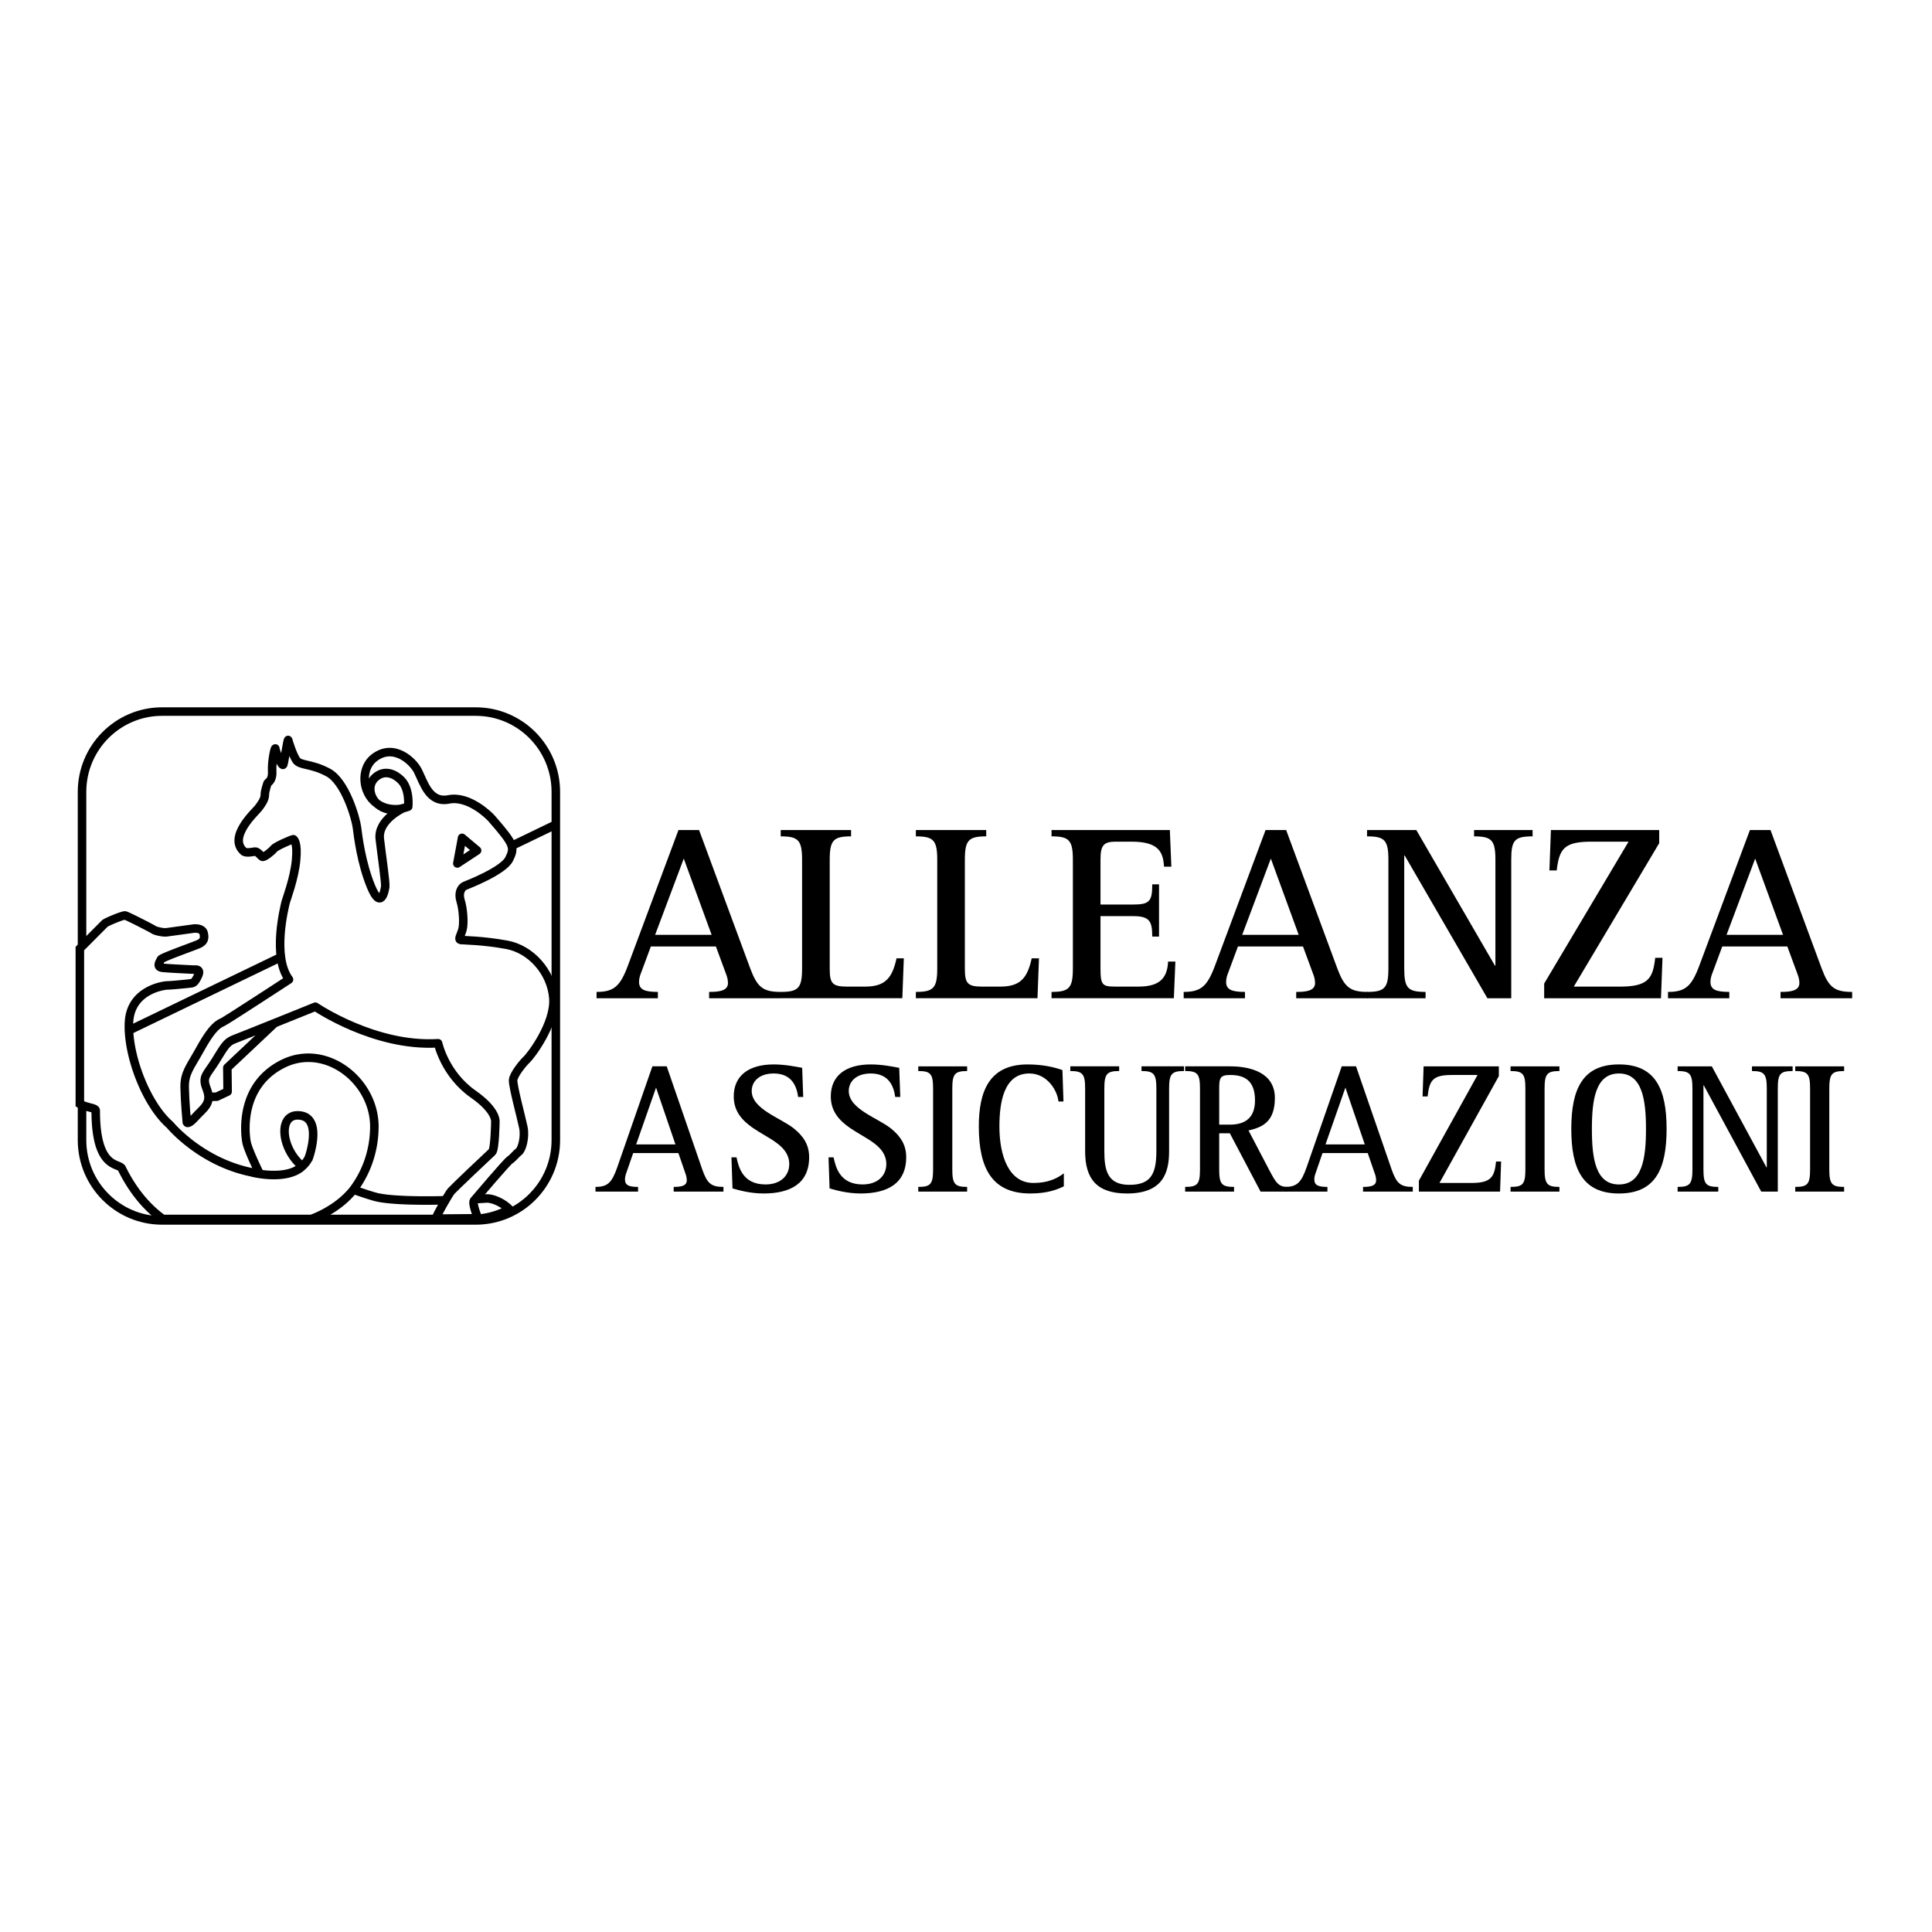 <svg xmlns="http://www.w3.org/2000/svg" width="2500" height="2500" viewBox="0 0 192.756 192.756"><path fill="#fff" d="M0 192.756h192.756V0H0v192.756z"/><path fill="none" stroke="#000" stroke-width=".851" stroke-linecap="round" stroke-linejoin="round" stroke-miterlimit="2.613" d="M10.815 103.793l44.393-21.407"/><path d="M55.455 113.746c0 4.426-3.577 8.016-7.99 8.016H16.174c-4.413 0-7.99-3.59-7.99-8.016V79.01c0-4.427 3.578-8.016 7.99-8.016h31.291c4.413 0 7.99 3.589 7.99 8.016v34.736z" fill="none" stroke="#000" stroke-width=".851" stroke-miterlimit="2.613"/><path d="M48.52 119.574c-4.137.262-8.852.318-10.845-.109-.484-.104-1.539-.459-2.414-.766 1.318-1.754 2.07-3.906 2.089-6.248.036-4.604-4.844-8.439-9.11-6.32s-3.832 6.723-3.651 7.781c.1.586.752 2.02 1.315 3.184-5.601-.789-8.944-4.863-8.944-4.863-2.469-2.16-4.301-7.197-4.084-10.338.216-3.143 3.47-3.58 3.832-3.58.36 0 2.241-.184 2.422-.219.18-.037.361-.148.65-.805.29-.658-.361-.549-.361-.549s-2.458-.109-3.182-.182c-.722-.074-.252-.658-.181-.84.073-.183 3.074-1.242 3.688-1.498.615-.256.687-.584.579-1.096-.109-.511-.796-.511-1.048-.475-.254.037-2.386.329-2.676.366-.289.036-1.048-.11-1.265-.256-.217-.146-2.64-1.388-2.856-1.425-.217-.036-1.879.658-2.025.804l-2.486 2.497v15.496c.732.408 1.582.379 1.582.674 0 5.9 2.313 5.182 2.603 5.771 1.289 2.625 2.866 4.16 4.09 5.037H47.03a7.934 7.934 0 0 0 3.792-.959c-.614-.652-1.679-1.121-2.302-1.082zm-17.677-4.164s-.154.48-.681.947c-2.09-1.695-2.436-5.076-.475-5.076 2.602 0 1.156 4.129 1.156 4.129z" fill-rule="evenodd" clip-rule="evenodd" fill="#fff"/><path d="M48.52 119.574c-4.138.262-8.852.316-10.845-.109-.484-.104-1.539-.459-2.415-.766 1.318-1.754 2.07-3.906 2.09-6.248.036-4.604-4.844-8.439-9.11-6.32-4.267 2.119-3.832 6.723-3.651 7.781.1.586.751 2.02 1.315 3.184-5.601-.789-8.944-4.863-8.944-4.863-2.469-2.16-4.302-7.197-4.084-10.338.216-3.143 3.47-3.58 3.831-3.58.362 0 2.241-.184 2.422-.219.18-.037.362-.148.651-.805.29-.658-.361-.549-.361-.549s-2.459-.109-3.182-.182c-.722-.073-.253-.658-.18-.84.073-.183 3.073-1.242 3.687-1.498.615-.256.688-.585.579-1.096-.108-.512-.795-.511-1.048-.475-.253.037-2.386.329-2.676.366-.29.036-1.047-.109-1.266-.256-.217-.146-2.639-1.387-2.855-1.424-.217-.036-1.879.658-2.024.803-.113.115-1.767 1.775-2.487 2.497v15.496c.732.408 1.583.379 1.583.674 0 5.9 2.312 5.182 2.603 5.771 1.29 2.625 2.866 4.16 4.089 5.037H47.03a7.934 7.934 0 0 0 3.792-.959c-.614-.652-1.679-1.121-2.302-1.082zm-17.677-4.164s-.154.48-.681.949c-2.09-1.697-2.436-5.078-.476-5.078 2.603 0 1.157 4.129 1.157 4.129zm-5.622 1.57c-1.012-.244 3.197 1.059 4.941-.621m.789 5.299s2.639-.842 4.31-2.959" fill="none" stroke="#000" stroke-width=".851" stroke-miterlimit="2.613"/><path fill="none" stroke="#000" stroke-width=".851" stroke-linecap="round" stroke-linejoin="round" stroke-miterlimit="2.613" d="M21.625 109.418l1.084-.51-.028-2.385 4.908-4.628-5.026.839-3.289 4.823.542 1.898 1.809-.037z"/><path d="M55.209 99.557c-.217-2.594-2.242-4.86-4.664-5.298-2.422-.439-4.23-.439-4.555-.475-.325-.037-.035-.403.145-1.023.18-.621.072-2.083-.18-2.886-.254-.803.072-1.352.434-1.498.36-.146 3.831-1.498 4.41-2.666.578-1.169.505-1.461-1.736-4.037-.33-.379-2.332-2.302-4.284-1.917-1.952.384-2.476-1.625-3.091-2.85-.475-.948-2.386-2.794-4.338-1.315s-.922 5.644 2.765 5.096c0 0-2.44 1.15-2.222 3.014.216 1.862.595 4.328.542 4.767-.055.438-.434 2.356-1.411 0-.975-2.357-1.301-5.041-1.409-5.917-.109-.877-1.139-4.548-2.874-5.48-1.735-.931-2.82-.657-3.2-1.26-.379-.603-.732-1.781-.786-1.973-.054-.191-.38 2.137-.488 2.439-.108.301-.759-1.233-.786-1.562-.027-.329-.38 1.179-.326 2.219.055 1.041-.46 1.096-.488 1.261-.027.164-.244.686-.244 1.123 0 .438-.353.932-.651 1.315-.298.383-3.057 2.87-1.464 4.302.244.218.895.055 1.139.027.244-.027.569.438.732.521.163.081.922-.521 1.139-.795.217-.274 1.764-.927 1.952-.959 0 0 .452.192.271 2.091-.18 1.9-.994 3.945-1.066 4.293-.072.347-1.356 5.315.361 7.616 0 0-6.312 4.125-6.615 4.248-.678.273-1.3.971-2.305 2.795-.922 1.67-1.518 2.273-1.491 3.727.027 1.449.217 3.479.217 3.479s.081.328.867-.549c.787-.875 1.694-1.324 1.112-2.793-.488-1.234 0-1.371.868-2.768.867-1.398 1.111-1.891 1.843-2.166.733-.273 8.134-3.26 8.134-3.26s5.912 4.045 12.246 3.645c0 0 .654 3.082 3.507 5.076 2.35 1.645 2.206 2.74 2.206 2.74s-.037 2.777-.325 3.033c-.29.256-3.833 3.615-4.086 3.908s-1.519 2.52-1.519 2.738l4.195-.035s-.615-1.498-.398-1.754c.217-.256 3.254-3.836 3.579-4.055.326-.219.614-.621.904-.84.289-.219.65-1.424.434-2.447-.217-1.023-1.049-4.092-1.012-4.676.036-.584 1.049-1.791 1.374-2.082.324-.294 2.854-3.546 2.638-6.137zM45.963 84.35l.136-.758 1.5 1.26-1.97 1.297.334-1.799z" fill-rule="evenodd" clip-rule="evenodd" fill="#fff"/><path d="M55.208 99.557c-.217-2.594-2.241-4.86-4.664-5.298-2.421-.438-4.229-.438-4.554-.475-.325-.037-.036-.403.144-1.023.181-.621.073-2.083-.18-2.885-.253-.804.072-1.353.434-1.499.361-.146 3.831-1.498 4.41-2.667s.507-1.461-1.735-4.036c-.33-.38-2.332-2.302-4.285-1.918-1.952.384-2.476-1.625-3.091-2.85-.476-.947-2.386-2.793-4.337-1.314-1.953 1.479-.922 5.644 2.765 5.096 0 0-2.44 1.15-2.223 3.014.217 1.863.596 4.329.542 4.768-.055.438-.435 2.355-1.411 0-.976-2.357-1.301-5.042-1.41-5.919s-1.139-4.548-2.874-5.479c-1.735-.932-2.82-.657-3.199-1.26-.38-.603-.732-1.78-.786-1.973-.055-.192-.38 2.138-.488 2.438s-.759-1.232-.786-1.562c-.027-.329-.38 1.178-.326 2.219.055 1.041-.461 1.096-.488 1.261-.027.164-.244.685-.244 1.123 0 .438-.353.932-.651 1.315-.298.384-3.057 2.87-1.464 4.301.245.219.895.056 1.14.028.244-.028.569.437.731.521.163.082.922-.521 1.139-.795s1.763-.927 1.952-.959c0 0 .453.192.271 2.091-.18 1.9-.995 3.946-1.066 4.293-.071.347-1.356 5.315.361 7.615 0 0-6.312 4.123-6.616 4.248-.677.273-1.299.971-2.305 2.793-.922 1.672-1.518 2.275-1.491 3.727.027 1.453.217 3.48.217 3.48s.081.33.868-.549c.786-.877 1.693-1.324 1.111-2.795-.489-1.232 0-1.369.868-2.766.867-1.398 1.111-1.891 1.842-2.166.733-.273 8.134-3.26 8.134-3.26s5.911 4.045 12.246 3.645c0 0 .653 3.08 3.507 5.078 2.35 1.643 2.206 2.738 2.206 2.738s-.037 2.777-.325 3.033c-.29.256-3.833 3.615-4.086 3.908-.251.293-1.518 2.52-1.518 2.74l4.194-.035s-.615-1.498-.397-1.756c.217-.256 3.252-3.836 3.579-4.055.325-.219.615-.619.905-.84.289-.219.651-1.426.434-2.447-.217-1.023-1.049-4.092-1.014-4.676.037-.584 1.049-1.791 1.375-2.082.326-.291 2.856-3.543 2.639-6.134zm-9.245-15.208l.136-.757 1.5 1.26-1.971 1.296.335-1.799zm-5.235-3.866s.192-1.723-.698-2.633c-.579-.592-1.595-1.121-2.542-.322-.947.8-.532 2.169.233 2.739.514.384 1.246.822 3.007.216z" fill="none" stroke="#000" stroke-width=".851" stroke-linecap="round" stroke-linejoin="round" stroke-miterlimit="2.613"/><path d="M68.219 85.661L71 93.27h-5.639l2.858-7.609zm-8.698 13.933h6.116v-.631c-1.328 0-1.88-.227-1.88-1.008 0-.326.1-.654.226-.957l.953-2.57h6.49l1.003 2.721c.126.303.2.631.2.934 0 .781-.902.881-1.879.881v.631h7.143v-.631c-1.754 0-2.33-.453-3.032-2.318l-5.114-13.831H67.69l-5.036 13.504c-.776 2.09-1.404 2.645-3.134 2.645v.63h.001zM77.893 98.963c1.754 0 2.131-.379 2.131-2.344V85.787c0-1.965-.377-2.343-2.131-2.343v-.63h7.019v.63c-1.755 0-2.131.378-2.131 2.343v10.832c0 1.438.224 1.814 1.68 1.814h1.855c2.003 0 2.705-.857 3.132-2.821h.727l-.15 3.981H77.893v-.63zM91.376 98.963c1.756 0 2.133-.379 2.133-2.344V85.787c0-1.965-.377-2.343-2.133-2.343v-.63h7.019v.63c-1.756 0-2.131.378-2.131 2.343v10.832c0 1.438.227 1.814 1.678 1.814h1.856c2.006 0 2.707-.857 3.134-2.821h.728l-.151 3.981H91.376v-.63zM104.912 98.963c1.753 0 2.129-.379 2.129-2.344V85.787c0-1.965-.376-2.343-2.129-2.343v-.63h11.804l.15 3.653h-.727c-.102-1.361-.426-2.494-3.235-2.494h-1.602c-1.228 0-1.505.403-1.505 1.814v4.458h3.284c1.628 0 1.88-.352 1.88-2.015h.676v5.215h-.676c0-1.512-.252-2.041-1.88-2.041h-3.284v5.214c0 1.689.201 1.814 1.505 1.814h2.305c2.155 0 2.856-.906 2.933-2.494h.728l-.151 3.654h-12.204v-.629h-.001zM126.792 85.661l2.781 7.609h-5.639l2.858-7.609zm-8.697 13.933h6.116v-.631c-1.329 0-1.881-.227-1.881-1.008 0-.326.101-.654.226-.957l.954-2.57h6.489l1.004 2.721c.126.303.2.631.2.934 0 .781-.902.881-1.88.881v.631h7.144v-.631c-1.754 0-2.33-.453-3.034-2.318l-5.113-13.831h-2.055l-5.037 13.504c-.777 2.09-1.404 2.645-3.133 2.645v.63z" fill-rule="evenodd" clip-rule="evenodd"/><path d="M136.391 98.963c1.754 0 2.13-.379 2.13-2.344V85.787c0-1.965-.376-2.343-2.13-2.343v-.63h4.914l7.844 13.529h.048V85.787c0-1.965-.374-2.343-2.129-2.343v-.63h5.839v.63c-1.803 0-2.13.378-2.13 2.343v13.807h-2.38l-8.247-14.236h-.049v11.261c0 1.965.35 2.344 2.129 2.344v.631h-5.839v-.631zM154.061 98.131l8.42-14.158h-3.709c-2.706 0-3.207.705-3.459 2.871h-.727l.149-4.03h10.805v1.31l-8.522 14.31h4.611c2.834 0 3.284-.832 3.511-2.872h.727l-.151 4.032h-11.654v-1.463h-.001zM175.114 85.661l2.78 7.609h-5.637l2.857-7.609zm-8.697 13.933h6.115v-.631c-1.328 0-1.88-.227-1.88-1.008 0-.326.101-.654.226-.957l.953-2.57h6.491l1.001 2.721c.127.303.202.631.202.934 0 .781-.903.881-1.881.881v.631h7.145v-.631c-1.755 0-2.331-.453-3.033-2.318l-5.113-13.831h-2.055l-5.038 13.504c-.776 2.09-1.403 2.645-3.133 2.645v.63zM65.454 108.51l1.934 5.666H63.47l1.984-5.666zm-6.042 10.377h4.249v-.469c-.923 0-1.307-.168-1.307-.752 0-.242.071-.486.157-.713l.662-1.912h4.511l.697 2.025c.087.227.139.469.139.695 0 .582-.627.656-1.306.656v.469h4.964v-.469c-1.22 0-1.62-.338-2.108-1.727l-3.552-10.303h-1.429l-3.5 10.059c-.54 1.559-.975 1.971-2.177 1.971v.47zM79.632 109.447c-.14-1.014-.593-2.346-2.438-2.346-1.411 0-2.195.77-2.195 1.744 0 1.84 2.962 2.703 4.266 3.791.854.713 1.464 1.539 1.464 2.814 0 2.648-1.899 3.623-4.545 3.623-1.378 0-2.508-.338-3.102-.506l-.104-3.098h.504c.209.957.61 2.703 2.892 2.703 1.516 0 2.369-.881 2.369-2.027 0-1.84-2.036-2.514-3.64-3.621-1.044-.732-1.897-1.633-1.897-3.135 0-2.027 1.444-3.191 3.989-3.191 1.166 0 2.315.244 2.838.34l.104 2.908h-.505v.001zM89.316 109.447c-.139-1.014-.593-2.346-2.439-2.346-1.411 0-2.195.77-2.195 1.744 0 1.84 2.961 2.703 4.268 3.791.854.713 1.462 1.539 1.462 2.814 0 2.648-1.898 3.623-4.545 3.623-1.376 0-2.508-.338-3.1-.506l-.104-3.098h.504c.209.957.61 2.703 2.892 2.703 1.514 0 2.368-.881 2.368-2.027 0-1.84-2.038-2.514-3.639-3.621-1.047-.732-1.899-1.633-1.899-3.135 0-2.027 1.444-3.191 3.988-3.191 1.167 0 2.317.244 2.838.34l.106 2.908h-.505v.001zM91.615 118.418c1.235 0 1.479-.281 1.479-1.746v-8.07c0-1.463-.244-1.744-1.479-1.744v-.469h4.876v.469c-1.219 0-1.48.281-1.48 1.744v8.07c0 1.465.261 1.746 1.48 1.746v.469h-4.876v-.469zM106.14 118.361c-.593.281-1.551.713-3.344.713-3.78 0-5.139-2.459-5.139-6.682 0-3.414.975-6.193 4.859-6.193 1.55 0 2.684.281 3.483.564l.104 3.133h-.503c-.069-.957-1.028-2.795-2.909-2.795-2.56 0-2.979 2.945-2.979 5.291 0 2.967.959 5.631 3.38 5.631 1.654 0 2.508-.562 3.048-.957v1.295zM116.641 114.871c0 2.119-.608 4.203-4.198 4.203-3.028 0-4.179-1.465-4.179-4.203v-6.27c0-1.463-.261-1.744-1.479-1.744v-.469h4.875v.469c-1.22 0-1.48.281-1.48 1.744v6.27c0 1.877.314 3.34 2.491 3.34 2.073 0 2.7-.994 2.7-3.34v-6.27c0-1.463-.263-1.744-1.482-1.744v-.469h4.235v.469c-1.221 0-1.482.281-1.482 1.744v6.27h-.001zM121.64 108.602c0-1.07.105-1.35 1.096-1.35 1.396 0 2.476.525 2.476 2.531 0 1.709-.942 2.422-2.509 2.422h-1.062v-3.603h-.001zm-3.397 10.285h4.879v-.469c-1.237 0-1.482-.281-1.482-1.746v-3.604h1.062l3.065 5.818h2.664v-.469c-.905 0-1.166-.486-1.793-1.67l-2.073-3.961c1.395-.318 2.629-.863 2.629-3.246 0-2.496-2.386-3.152-4.459-3.152h-4.492v.469c1.235 0 1.48.281 1.48 1.744v8.07c0 1.465-.245 1.746-1.48 1.746v.47z" fill-rule="evenodd" clip-rule="evenodd"/><path d="M134.231 108.51l1.933 5.666h-3.917l1.984-5.666zm-6.043 10.377h4.249v-.469c-.924 0-1.307-.168-1.307-.752 0-.242.07-.486.159-.713l.66-1.912h4.51l.697 2.025c.089.227.14.469.14.695 0 .582-.627.656-1.304.656v.469h4.961v-.469c-1.219 0-1.619-.338-2.106-1.727l-3.555-10.303h-1.426l-3.501 10.059c-.541 1.559-.977 1.971-2.178 1.971v.47h.001zM141.562 117.799l5.853-10.547h-2.577c-1.88 0-2.229.525-2.404 2.139h-.504l.104-3.002h7.506v.975l-5.922 10.66h3.204c1.971 0 2.283-.619 2.439-2.139h.505l-.105 3.002h-8.099v-1.088zM150.708 118.418c1.235 0 1.479-.281 1.479-1.746v-8.07c0-1.463-.244-1.744-1.479-1.744v-.469h4.876v.469c-1.221 0-1.481.281-1.481 1.744v8.07c0 1.465.261 1.746 1.481 1.746v.469h-4.876v-.469zM158.823 112.637c0-2.926.365-5.535 2.699-5.535 2.316 0 2.699 2.609 2.699 5.535 0 2.947-.383 5.537-2.699 5.537-2.334 0-2.699-2.59-2.699-5.537zm2.699 6.437c3.639 0 4.754-2.439 4.754-6.438 0-3.996-1.115-6.438-4.754-6.438-3.622 0-4.754 2.441-4.754 6.438.001 3.999 1.132 6.438 4.754 6.438zM167.376 118.418c1.218 0 1.479-.281 1.479-1.746v-8.07c0-1.463-.261-1.744-1.479-1.744v-.469h3.413l5.45 10.078h.034v-7.865c0-1.463-.262-1.744-1.479-1.744v-.469h4.057v.469c-1.252 0-1.479.281-1.479 1.744v10.285h-1.654l-5.731-10.604h-.033v8.389c0 1.465.243 1.746 1.479 1.746v.469h-4.056v-.469h-.001zM179.112 118.418c1.237 0 1.481-.281 1.481-1.746v-8.07c0-1.463-.244-1.744-1.481-1.744v-.469h4.877v.469c-1.218 0-1.479.281-1.479 1.744v8.07c0 1.465.262 1.746 1.479 1.746v.469h-4.877v-.469z" fill-rule="evenodd" clip-rule="evenodd"/></svg>